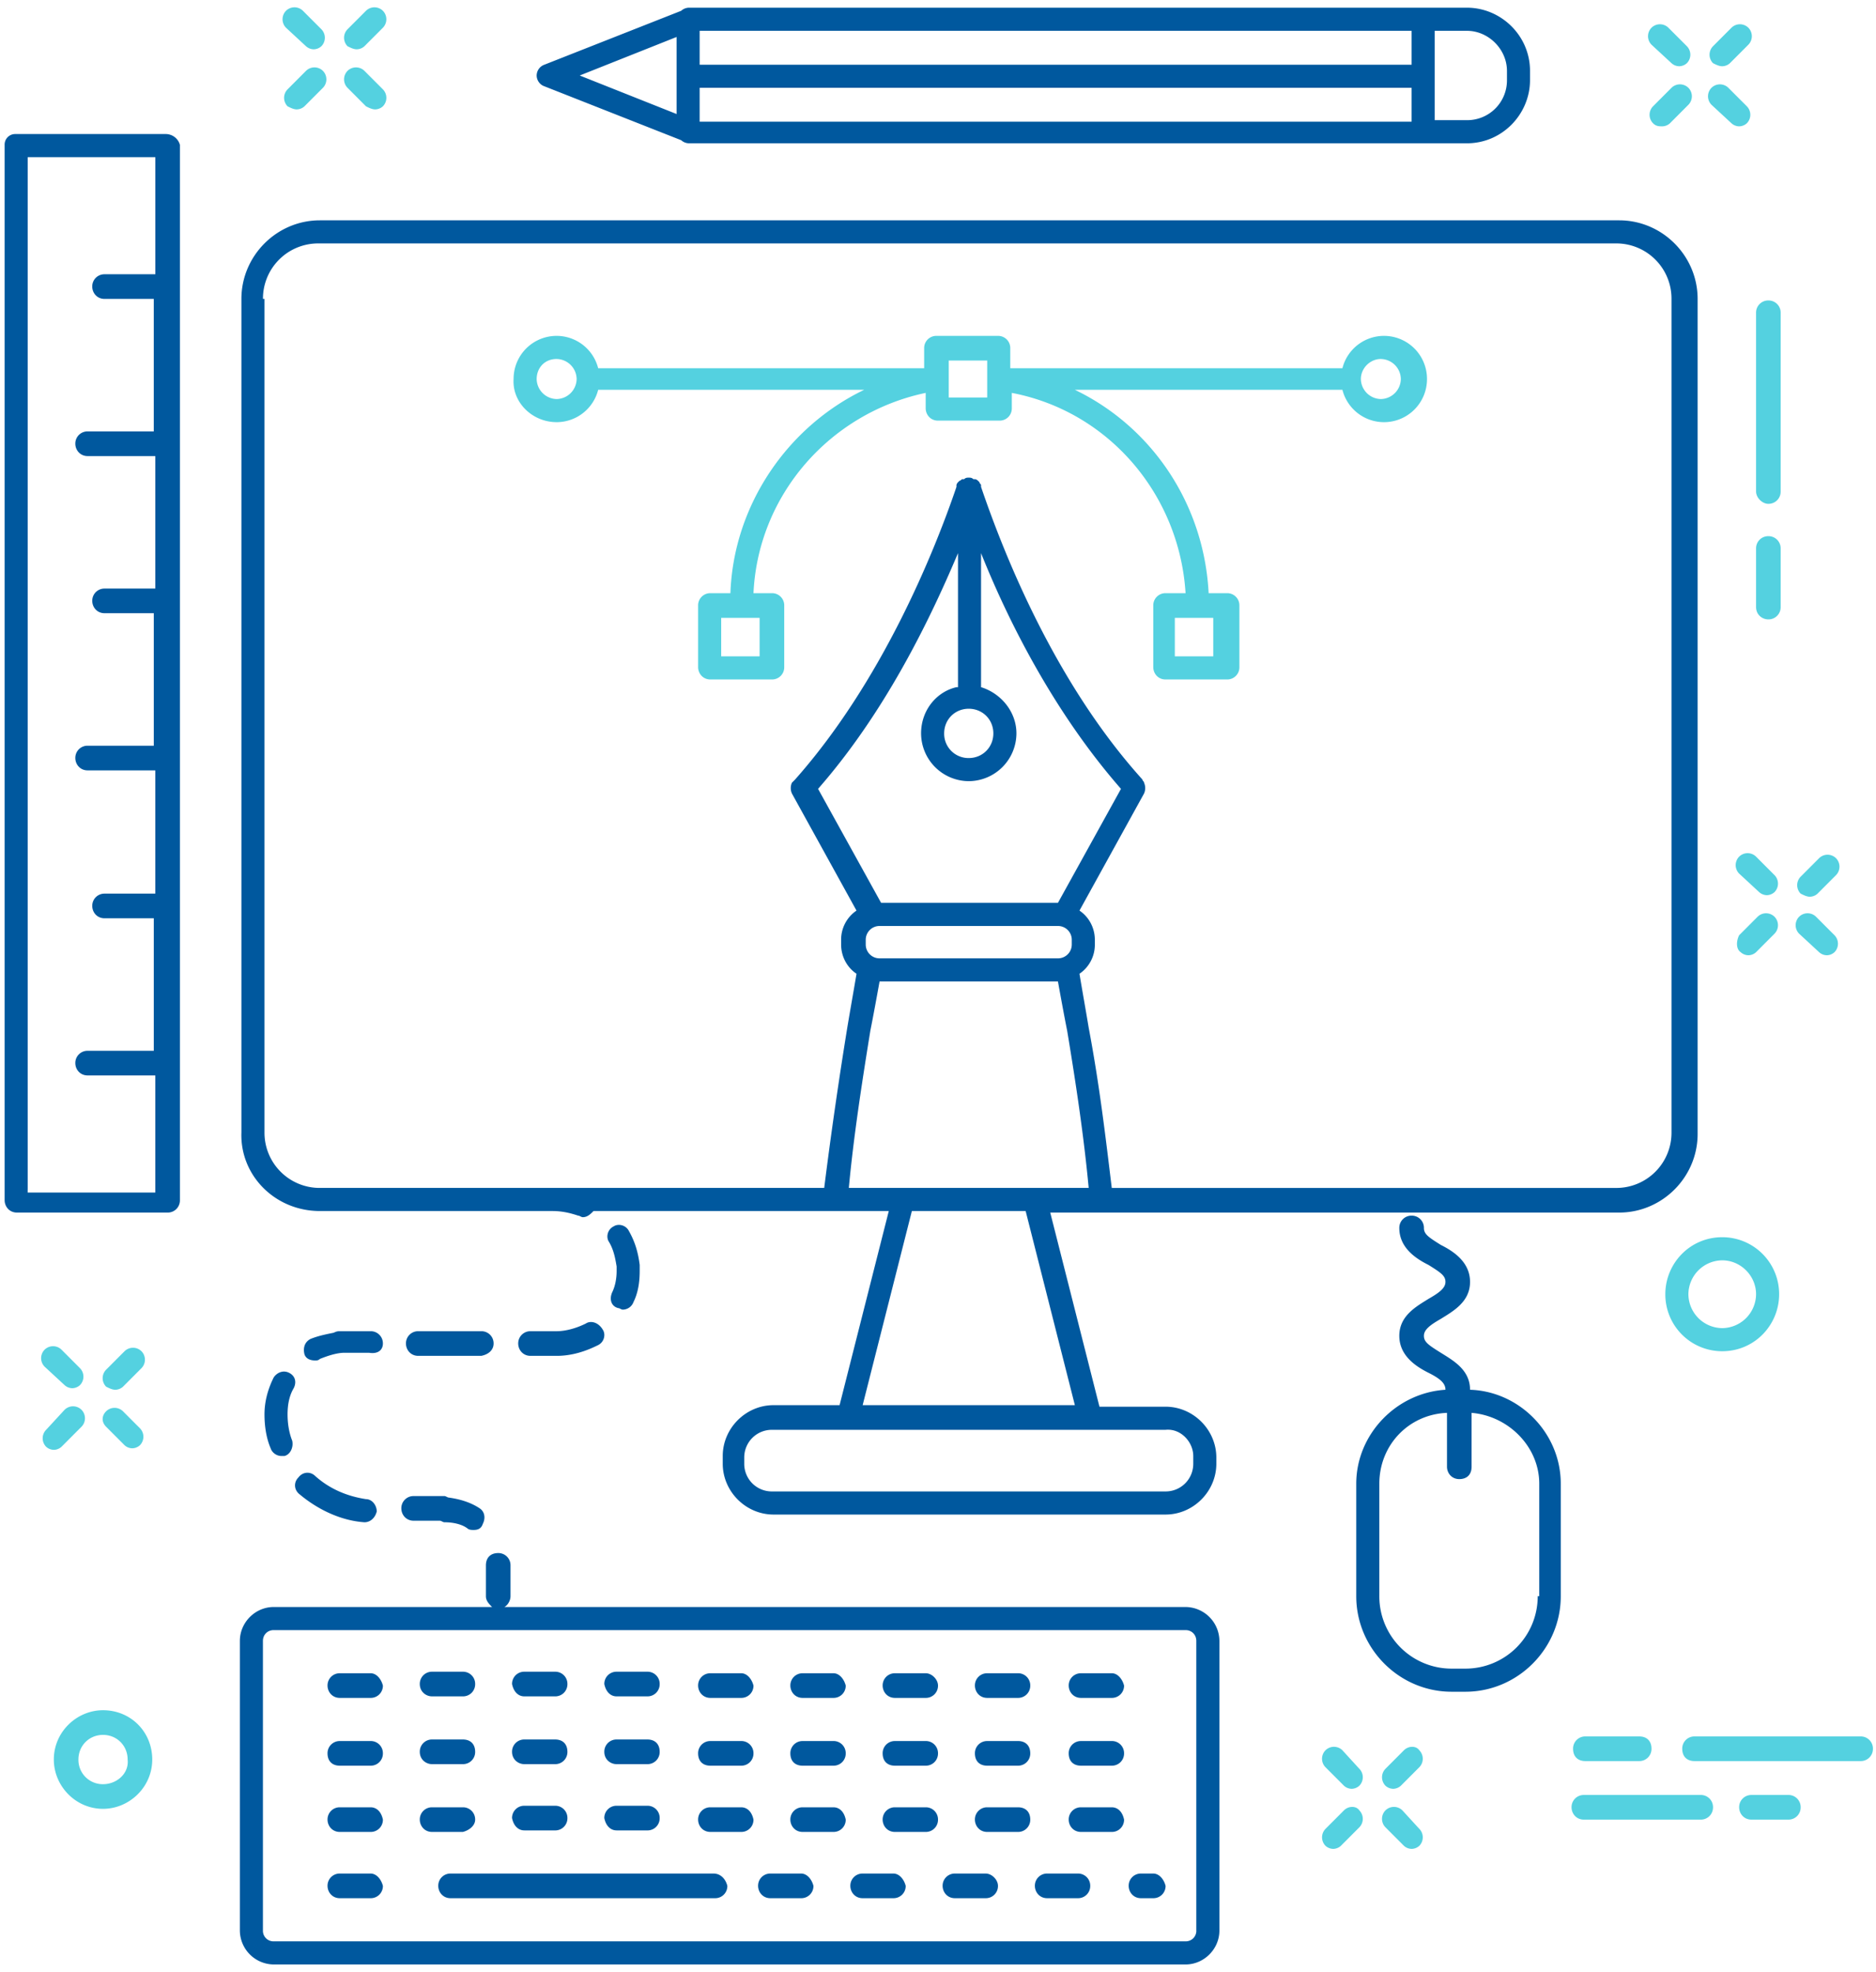 <svg xmlns="http://www.w3.org/2000/svg" width="117" height="123" viewBox="0 0 117 123">
    <g fill="none" fill-rule="nonzero">
        <path fill="#00589E" d="M10.357 8.36H.96a.656.656 0 0 0-.671.673v65.824c0 .384.287.769.767.769h9.398a.757.757 0 0 0 .767-.769V9.033a.921.921 0 0 0-.863-.673zm-8.63 65.824V9.802h7.96v7.303H6.52a.757.757 0 0 0-.767.768c0 .385.288.77.767.77h3.07v8.263H5.465a.757.757 0 0 0-.767.769c0 .384.288.769.767.769h4.22v8.264H6.521a.757.757 0 0 0-.767.769c0 .384.288.768.767.768h3.07v8.264H5.465a.757.757 0 0 0-.767.77c0 .383.288.768.767.768h4.22v7.687H6.521a.757.757 0 0 0-.767.77c0 .384.288.768.767.768h3.07v8.264H5.465a.757.757 0 0 0-.767.769c0 .384.288.768.767.768h4.22v7.304h-7.96v-.193z"/>
        <path fill="#54D1E0" d="M87.558 109.162l-1.15 1.154a.755.755 0 0 0 0 1.057.732.732 0 0 0 .479.192.732.732 0 0 0 .48-.192l1.15-1.153a.755.755 0 0 0 0-1.058c-.192-.288-.671-.288-.959 0zM83.818 112.91l-1.15 1.153a.755.755 0 0 0 0 1.057.732.732 0 0 0 .479.192.732.732 0 0 0 .48-.192l1.15-1.153a.755.755 0 0 0 0-1.057c-.192-.288-.671-.288-.959 0zM87.462 112.91a.751.751 0 0 0-1.055 0 .755.755 0 0 0 0 1.057l1.151 1.153a.732.732 0 0 0 .48.192.732.732 0 0 0 .48-.192.755.755 0 0 0 0-1.057l-1.056-1.153zM83.722 109.162a.751.751 0 0 0-1.055 0 .755.755 0 0 0 0 1.058l1.151 1.153a.732.732 0 0 0 .48.192.732.732 0 0 0 .479-.192.755.755 0 0 0 0-1.057l-1.055-1.154zM7.193 86.677a.732.732 0 0 0 .48-.193l1.15-1.153a.755.755 0 0 0 0-1.057.751.751 0 0 0-1.055 0l-1.15 1.153a.755.755 0 0 0 0 1.057c.191.096.383.193.575.193zM5.083 88.983a.755.755 0 0 0 0-1.057.751.751 0 0 0-1.055 0l-1.151 1.249a.755.755 0 0 0 0 1.057.732.732 0 0 0 .48.192.732.732 0 0 0 .48-.192l1.246-1.25zM6.617 88.983l1.151 1.153a.732.732 0 0 0 .48.192.732.732 0 0 0 .479-.192.755.755 0 0 0 0-1.057l-1.055-1.057a.751.751 0 0 0-1.055 0c-.287.288-.287.673 0 .96zM4.028 86.388a.732.732 0 0 0 .48.192.732.732 0 0 0 .479-.192.755.755 0 0 0 0-1.057l-1.15-1.153a.751.751 0 0 0-1.056 0 .755.755 0 0 0 0 1.057l1.247 1.153zM22.25 3.075a.732.732 0 0 0 .479-.192l1.15-1.153a.755.755 0 0 0 0-1.057.751.751 0 0 0-1.054 0l-1.151 1.153a.755.755 0 0 0 0 1.057c.192.096.383.192.575.192zM18.509 6.823a.732.732 0 0 0 .48-.193l1.15-1.153a.755.755 0 0 0 0-1.057.751.751 0 0 0-1.055 0l-1.15 1.153a.755.755 0 0 0 0 1.057c.191.097.383.193.575.193zM22.825 6.63c.191.097.383.193.575.193a.732.732 0 0 0 .48-.193.755.755 0 0 0 0-1.057L22.729 4.42a.751.751 0 0 0-1.055 0 .755.755 0 0 0 0 1.057l1.15 1.153zM19.084 2.883a.732.732 0 0 0 .48.192.732.732 0 0 0 .48-.192.755.755 0 0 0 0-1.057L18.892.673a.751.751 0 0 0-1.055 0 .755.755 0 0 0 0 1.057l1.246 1.153zM107.41 4.132a.732.732 0 0 0 .48-.192l1.15-1.153a.755.755 0 0 0 0-1.057.751.751 0 0 0-1.055 0l-1.15 1.153a.755.755 0 0 0 0 1.057c.191.096.383.192.575.192zM103.67 7.88a.732.732 0 0 0 .48-.192l1.15-1.154a.755.755 0 0 0 0-1.057.751.751 0 0 0-1.055 0l-1.15 1.153a.755.755 0 0 0 0 1.058c.191.192.383.192.575.192zM107.985 7.688a.732.732 0 0 0 .48.192.732.732 0 0 0 .48-.192.755.755 0 0 0 0-1.058l-1.152-1.153a.751.751 0 0 0-1.054 0 .755.755 0 0 0 0 1.057l1.246 1.154zM104.245 3.94a.732.732 0 0 0 .48.192.732.732 0 0 0 .48-.192.755.755 0 0 0 0-1.057l-1.152-1.153a.751.751 0 0 0-1.055 0 .755.755 0 0 0 0 1.057l1.247 1.153zM112.876 55.927a.732.732 0 0 0 .48-.193l1.15-1.153a.755.755 0 0 0 0-1.057.751.751 0 0 0-1.054 0l-1.151 1.153a.755.755 0 0 0 0 1.057c.192.096.383.193.575.193zM108.56 59.386a.732.732 0 0 0 .48.192.732.732 0 0 0 .48-.192l1.15-1.153a.755.755 0 0 0 0-1.057.751.751 0 0 0-1.054 0l-1.151 1.153c-.192.384-.192.865.096 1.057zM113.452 59.386a.732.732 0 0 0 .48.192.732.732 0 0 0 .479-.192.755.755 0 0 0 0-1.057l-1.151-1.153a.751.751 0 0 0-1.055 0 .755.755 0 0 0 0 1.057l1.247 1.153zM109.711 55.638a.732.732 0 0 0 .48.192.732.732 0 0 0 .48-.192.755.755 0 0 0 0-1.057l-1.151-1.153a.751.751 0 0 0-1.055 0 .755.755 0 0 0 0 1.057l1.246 1.153zM103.861 80.719a3.544 3.544 0 0 0 3.549 3.555c2.014 0 3.548-1.633 3.548-3.555a3.544 3.544 0 0 0-3.548-3.556c-2.014 0-3.549 1.634-3.549 3.556zm5.659 0a2.13 2.13 0 0 1-2.11 2.114 2.13 2.13 0 0 1-2.11-2.114 2.13 2.13 0 0 1 2.11-2.114c1.15 0 2.11.96 2.11 2.114zM6.425 106.664c-1.63 0-3.068 1.345-3.068 3.075 0 1.634 1.342 3.075 3.068 3.075 1.63 0 3.07-1.345 3.07-3.075 0-1.73-1.343-3.075-3.07-3.075zm0 4.613a1.516 1.516 0 0 1-1.534-1.538c0-.865.671-1.537 1.534-1.537.864 0 1.535.672 1.535 1.537.096.865-.671 1.538-1.535 1.538zM116.041 108.298h-10.357a.757.757 0 0 0-.768.768c0 .48.288.77.768.77h10.357a.757.757 0 0 0 .767-.77.757.757 0 0 0-.767-.768zM98.875 108.298a.757.757 0 0 0-.768.768c0 .48.288.77.768.77h3.356a.757.757 0 0 0 .767-.77c0-.48-.287-.768-.767-.768h-3.356zM106.067 111.95H98.78a.757.757 0 0 0-.768.768c0 .384.288.769.768.769h7.288a.757.757 0 0 0 .767-.769.757.757 0 0 0-.767-.769zM111.534 111.95h-2.302a.757.757 0 0 0-.767.768c0 .384.287.769.767.769h2.302a.757.757 0 0 0 .767-.769.757.757 0 0 0-.767-.769z"/>
        <path fill="#00589E" d="M38.552 81.584c.096 0 .192.096.288.096a.721.721 0 0 0 .671-.48c.288-.577.384-1.25.384-1.923v-.384c-.096-.769-.288-1.441-.671-2.114-.192-.384-.672-.48-.96-.288-.383.192-.479.672-.287.96.288.481.384.962.48 1.538v.288c0 .48-.096.961-.288 1.346-.192.48 0 .864.383.96zM30.784 83.794a.757.757 0 0 0-.767-.769h-3.932a.757.757 0 0 0-.767.769c0 .384.288.769.767.769h3.932c.48-.097.767-.385.767-.77zM36.539 82.545c-.576.288-1.247.48-1.823.48h-1.63a.757.757 0 0 0-.767.769c0 .384.288.769.767.769h1.63c.96 0 1.823-.289 2.59-.673.383-.192.48-.673.287-.961-.287-.48-.767-.577-1.054-.384zM23.88 83.794a.757.757 0 0 0-.768-.769h-1.918c-.096 0-.192 0-.383.096-.48.096-.96.192-1.439.384-.383.193-.48.577-.383.961.095.289.383.385.67.385.097 0 .193 0 .289-.096.479-.192 1.054-.385 1.534-.385h1.534c.576.096.864-.192.864-.576zM18.03 85.62c-.384-.193-.768 0-.96.288-.383.769-.575 1.537-.575 2.306 0 .673.096 1.441.384 2.114.096.288.383.48.671.48h.192c.383-.096.575-.576.48-.96-.192-.48-.288-1.057-.288-1.634 0-.576.096-1.153.383-1.634.192-.384.096-.768-.287-.96zM19.66 92.058c-.288-.288-.767-.288-1.055.096-.288.288-.288.769.096 1.057 1.15.96 2.59 1.634 4.028 1.73.383 0 .671-.289.767-.673 0-.384-.288-.769-.671-.769-1.247-.192-2.302-.672-3.165-1.441zM28.003 93.403c-.096 0-.192-.096-.287-.096h-1.918a.757.757 0 0 0-.768.769c0 .384.288.769.768.769h1.63c.096 0 .192.096.288.096.48 0 1.054.096 1.438.384.096.096.288.096.384.096.287 0 .48-.096.575-.384.192-.385.096-.769-.192-.961-.575-.385-1.246-.577-1.918-.673zM91.682 86.677c0-1.25-1.055-1.826-1.822-2.307-.767-.48-1.055-.672-1.055-1.057 0-.384.384-.672 1.055-1.057.767-.48 1.822-1.057 1.822-2.306 0-1.25-1.055-1.922-1.822-2.306-.767-.48-1.055-.673-1.055-1.057a.757.757 0 0 0-.767-.769.757.757 0 0 0-.768.769c0 1.249 1.055 1.922 1.823 2.306.767.48 1.055.673 1.055 1.057 0 .384-.384.673-1.055 1.057-.768.48-1.823 1.057-1.823 2.306 0 1.25 1.055 1.922 1.823 2.307.767.384 1.055.672 1.055 1.057-3.07.192-5.563 2.786-5.563 5.861v7.015c0 3.267 2.685 5.958 5.946 5.958h.863c3.26 0 5.946-2.69 5.946-5.958v-7.015c0-3.17-2.59-5.765-5.658-5.861zm4.22 12.876a4.507 4.507 0 0 1-4.508 4.517h-.863a4.507 4.507 0 0 1-4.507-4.517v-7.015c0-2.402 1.822-4.324 4.22-4.42v3.363c0 .385.287.769.767.769.48 0 .767-.288.767-.769v-3.363c2.302.192 4.22 2.114 4.22 4.42v7.015h-.096zM73.94 100.226H31.456c.192-.096.383-.385.383-.673v-1.922a.757.757 0 0 0-.767-.769c-.48 0-.767.289-.767.77v1.921c0 .288.192.48.384.673H17.07c-1.15 0-2.11.96-2.11 2.114v18.065a2.13 2.13 0 0 0 2.11 2.115h56.87c1.151 0 2.11-.961 2.11-2.115V102.34a2.13 2.13 0 0 0-2.11-2.114zm.671 20.18a.656.656 0 0 1-.67.672H17.07a.656.656 0 0 1-.672-.673V102.34c0-.385.288-.673.671-.673h56.87c.384 0 .671.288.671.673v18.065z"/>
        <path fill="#00589E" d="M32.702 105.8h1.918a.757.757 0 0 0 .768-.77.757.757 0 0 0-.768-.768h-1.918a.757.757 0 0 0-.767.768c.096.48.384.77.767.77zM26.948 105.8h1.918a.757.757 0 0 0 .768-.77.757.757 0 0 0-.768-.768h-1.918a.757.757 0 0 0-.767.768c0 .48.384.77.767.77zM38.457 105.8h1.918a.757.757 0 0 0 .767-.77.757.757 0 0 0-.767-.768h-1.918a.757.757 0 0 0-.768.768c.096.48.384.77.768.77zM69.337 104.358h-1.918a.757.757 0 0 0-.767.769c0 .384.287.768.767.768h1.918a.757.757 0 0 0 .767-.768c-.096-.385-.384-.77-.767-.77zM63.487 104.358h-1.918a.757.757 0 0 0-.767.769c0 .384.287.768.767.768h1.918a.757.757 0 0 0 .767-.768.757.757 0 0 0-.767-.77zM46.225 104.358h-1.918a.757.757 0 0 0-.768.769c0 .384.288.768.768.768h1.918a.757.757 0 0 0 .767-.768c-.096-.385-.384-.77-.767-.77zM51.979 104.358H50.06a.757.757 0 0 0-.768.769c0 .384.288.768.768.768h1.918a.757.757 0 0 0 .767-.768c-.096-.385-.384-.77-.767-.77zM23.112 104.358h-1.918a.757.757 0 0 0-.767.769c0 .384.288.768.767.768h1.918a.757.757 0 0 0 .768-.768c-.096-.385-.384-.77-.768-.77zM57.733 104.358h-1.918a.757.757 0 0 0-.767.769c0 .384.287.768.767.768h1.918a.757.757 0 0 0 .767-.768c0-.385-.384-.77-.767-.77zM23.112 108.586h-1.918a.757.757 0 0 0-.767.769c0 .48.288.768.767.768h1.918a.757.757 0 0 0 .768-.768.757.757 0 0 0-.768-.77zM26.948 110.027h1.918a.757.757 0 0 0 .768-.768c0-.48-.288-.77-.768-.77h-1.918a.757.757 0 0 0-.767.77c0 .48.384.768.767.768zM46.225 108.586h-1.918a.757.757 0 0 0-.768.769c0 .48.288.768.768.768h1.918a.757.757 0 0 0 .767-.768.757.757 0 0 0-.767-.77zM57.733 108.586h-1.918a.757.757 0 0 0-.767.769c0 .48.287.768.767.768h1.918a.757.757 0 0 0 .767-.768.757.757 0 0 0-.767-.77zM38.457 110.027h1.918a.757.757 0 0 0 .767-.768c0-.48-.288-.77-.767-.77h-1.918a.757.757 0 0 0-.768.77c0 .48.384.768.768.768zM51.979 108.586H50.06a.757.757 0 0 0-.768.769c0 .48.288.768.768.768h1.918a.757.757 0 0 0 .767-.768.757.757 0 0 0-.767-.77zM69.337 108.586h-1.918a.757.757 0 0 0-.767.769c0 .48.287.768.767.768h1.918a.757.757 0 0 0 .767-.768.757.757 0 0 0-.767-.77zM32.702 110.027h1.918a.757.757 0 0 0 .768-.768c0-.48-.288-.77-.768-.77h-1.918a.757.757 0 0 0-.767.77c0 .48.384.768.767.768zM63.487 108.586h-1.918a.757.757 0 0 0-.767.769c0 .48.287.768.767.768h1.918a.757.757 0 0 0 .767-.768c0-.48-.288-.77-.767-.77zM63.487 112.718h-1.918a.757.757 0 0 0-.767.769c0 .384.287.768.767.768h1.918a.757.757 0 0 0 .767-.768c0-.48-.288-.769-.767-.769zM46.225 112.718h-1.918a.757.757 0 0 0-.768.769c0 .384.288.768.768.768h1.918a.757.757 0 0 0 .767-.768c-.096-.48-.384-.769-.767-.769zM51.979 112.718H50.06a.757.757 0 0 0-.768.769c0 .384.288.768.768.768h1.918a.757.757 0 0 0 .767-.768c-.096-.48-.384-.769-.767-.769zM23.112 112.718h-1.918a.757.757 0 0 0-.767.769c0 .384.288.768.767.768h1.918a.757.757 0 0 0 .768-.768c-.096-.48-.384-.769-.768-.769zM29.634 113.487a.757.757 0 0 0-.768-.769h-1.918a.757.757 0 0 0-.767.769c0 .384.288.768.767.768h1.918c.384-.096.768-.384.768-.768zM69.337 112.718h-1.918a.757.757 0 0 0-.767.769c0 .384.287.768.767.768h1.918a.757.757 0 0 0 .767-.768c-.096-.48-.384-.769-.767-.769zM57.733 112.718h-1.918a.757.757 0 0 0-.767.769c0 .384.287.768.767.768h1.918a.757.757 0 0 0 .767-.768.757.757 0 0 0-.767-.769zM38.457 114.16h1.918a.757.757 0 0 0 .767-.77.757.757 0 0 0-.767-.768h-1.918a.757.757 0 0 0-.768.769c.096.48.384.768.768.768zM32.702 114.16h1.918a.757.757 0 0 0 .768-.77.757.757 0 0 0-.768-.768h-1.918a.757.757 0 0 0-.767.769c.096.48.384.768.767.768zM55.719 116.85H53.8a.757.757 0 0 0-.767.769c0 .384.287.769.767.769h1.918a.757.757 0 0 0 .767-.77c-.096-.384-.384-.768-.767-.768zM71.926 116.85h-.767a.757.757 0 0 0-.767.769c0 .384.288.769.767.769h.767a.757.757 0 0 0 .767-.77c-.095-.384-.383-.768-.767-.768zM61.473 116.85h-1.918a.757.757 0 0 0-.767.769c0 .384.287.769.767.769h1.918a.757.757 0 0 0 .767-.77c0-.384-.383-.768-.767-.768zM67.227 116.85h-1.918a.757.757 0 0 0-.767.769c0 .384.288.769.767.769h1.918a.757.757 0 0 0 .767-.77.757.757 0 0 0-.767-.768zM49.965 116.85h-1.918a.757.757 0 0 0-.767.769c0 .384.287.769.767.769h1.918a.757.757 0 0 0 .767-.77c-.096-.384-.384-.768-.767-.768zM44.498 116.85H28.1a.757.757 0 0 0-.767.769c0 .384.288.769.767.769h16.495a.757.757 0 0 0 .767-.77c-.095-.384-.383-.768-.863-.768zM23.112 116.85h-1.918a.757.757 0 0 0-.767.769c0 .384.288.769.767.769h1.918a.757.757 0 0 0 .768-.77c-.096-.384-.384-.768-.768-.768z"/>
        <path fill="#54D1E0" d="M110.287 31.423a.757.757 0 0 0 .767-.77V19.508a.757.757 0 0 0-.767-.769.757.757 0 0 0-.767.769v11.147c0 .384.383.769.767.769zM110.287 38.63a.757.757 0 0 0 .767-.77v-3.65a.757.757 0 0 0-.767-.77.757.757 0 0 0-.767.77v3.65c0 .481.383.77.767.77z"/>
        <path fill="#00589E" d="M19.948 75.53h14.48c.576 0 1.056.096 1.631.288.096 0 .192.096.288.096.287 0 .48-.192.671-.384h18.413l-3.069 12.108H48.24c-1.727 0-3.165 1.44-3.165 3.17v.481c0 1.73 1.438 3.171 3.165 3.171h24.454c1.727 0 3.165-1.441 3.165-3.17v-.385c0-1.73-1.438-3.171-3.165-3.171H68.57L65.5 75.626h35.484c2.686 0 4.891-2.21 4.891-4.901V18.642c0-2.69-2.205-4.9-4.89-4.9H19.947c-2.686 0-4.891 2.21-4.891 4.9V70.63c-.096 2.69 2.11 4.9 4.89 4.9zm40.47-31.327c.863 0 1.534.673 1.534 1.538 0 .864-.67 1.537-1.534 1.537a1.516 1.516 0 0 1-1.534-1.537c0-.865.67-1.538 1.534-1.538zm-.767-1.345c-1.247.288-2.206 1.441-2.206 2.883a2.99 2.99 0 0 0 2.973 2.979 2.99 2.99 0 0 0 2.973-2.98c0-1.345-.959-2.498-2.206-2.882v-8.36c1.726 4.324 4.604 9.993 8.727 14.702l-3.932 7.11H54.952L51.02 49.2c4.123-4.709 6.905-10.378 8.727-14.702v8.36h-.096zm-5.658 16.047v-.288a.86.86 0 0 1 .863-.865H65.98a.86.86 0 0 1 .863.865v.288a.86.86 0 0 1-.863.865H54.856a.86.86 0 0 1-.863-.865zm.863 2.307H65.98c.192 1.057.384 2.114.576 3.075.575 3.46 1.055 6.726 1.342 9.801H52.938c.287-3.075.767-6.246 1.342-9.801.192-.961.384-2.018.576-3.075zM74.42 90.809v.48c0 .961-.768 1.73-1.727 1.73h-24.55a1.72 1.72 0 0 1-1.727-1.73v-.384c0-.961.768-1.73 1.727-1.73h24.551c.958-.096 1.726.769 1.726 1.634zm-7.385-3.171H53.801L56.87 75.53h7.096l3.07 12.108zM16.4 18.642a3.442 3.442 0 0 1 3.453-3.46h80.94a3.442 3.442 0 0 1 3.453 3.46V70.63a3.442 3.442 0 0 1-3.452 3.46H69.337c-.384-3.172-.767-6.439-1.439-9.994-.191-1.154-.383-2.21-.575-3.364a2.188 2.188 0 0 0 .959-1.826v-.288c0-.769-.384-1.441-.959-1.826l4.028-7.303a.822.822 0 0 0 0-.672c0-.096-.096-.096-.096-.193-5.466-6.053-8.631-14.03-10.07-18.257v-.096c0-.097-.096-.097-.096-.193l-.096-.096s-.095-.096-.191-.096h-.096c-.096-.096-.192-.096-.288-.096-.096 0-.192 0-.288.096h-.096c-.095 0-.095.096-.191.096l-.096.096s-.096.096-.096.193v.096c-1.439 4.228-4.7 12.204-10.07 18.257l-.192.193a.822.822 0 0 0 0 .672l4.028 7.303a2.188 2.188 0 0 0-.959 1.826v.288c0 .77.384 1.442.96 1.826-.193 1.153-.384 2.21-.576 3.364a279.563 279.563 0 0 0-1.439 9.993H19.948a3.442 3.442 0 0 1-3.453-3.46V18.643H16.4zM33.95 5.381l8.534 3.364a.732.732 0 0 0 .48.192H91.49c2.206 0 3.932-1.826 3.932-3.94V4.42c0-2.21-1.822-3.94-3.932-3.94H42.964a.732.732 0 0 0-.48.193L33.95 4.036a.723.723 0 0 0-.48.673c0 .288.192.576.48.672zm9.685.096h44.403v2.114H43.635V5.477zM93.984 4.42v.577a2.479 2.479 0 0 1-2.494 2.498h-2.014V1.922h2.014c1.343 0 2.494 1.153 2.494 2.498zm-5.946-2.498v2.114H43.635V1.922h44.403zm-45.841.384v4.805l-6.042-2.402 6.042-2.403z"/>
        <path fill="#54D1E0" d="M34.716 26.33a2.677 2.677 0 0 0 2.59-2.018h16.59c-4.794 2.306-8.15 7.207-8.343 12.684h-1.246a.757.757 0 0 0-.768.769v3.844c0 .384.288.768.768.768h3.836a.757.757 0 0 0 .767-.768v-3.844a.757.757 0 0 0-.767-.769h-1.151c.288-6.15 4.795-11.243 10.74-12.492v.96c0 .385.288.77.768.77h3.836a.757.757 0 0 0 .767-.77v-.96c6.042 1.153 10.454 6.342 10.837 12.492h-1.247a.757.757 0 0 0-.767.769v3.844c0 .384.288.768.767.768h3.837a.757.757 0 0 0 .767-.768v-3.844a.757.757 0 0 0-.767-.769h-1.151c-.288-5.573-3.549-10.378-8.344-12.684h16.687a2.677 2.677 0 0 0 2.59 2.018 2.683 2.683 0 0 0 2.685-2.69 2.683 2.683 0 0 0-2.686-2.692 2.677 2.677 0 0 0-2.589 2.018H63.007v-1.249a.757.757 0 0 0-.767-.769h-3.836a.757.757 0 0 0-.767.77v1.248H37.306a2.677 2.677 0 0 0-2.59-2.018 2.683 2.683 0 0 0-2.685 2.691c-.096 1.441 1.151 2.69 2.685 2.69zm12.66 14.606h-2.398v-2.402h2.397v2.402zm28.29 0H73.27v-2.402h2.397v2.402zM86.12 22.39a1.27 1.27 0 0 1 1.246 1.25 1.27 1.27 0 0 1-1.246 1.248 1.27 1.27 0 0 1-1.247-1.249c0-.673.575-1.25 1.247-1.25zm-24.551 0v2.402H59.17v-2.306h2.398v-.096zm-26.853 0a1.27 1.27 0 0 1 1.247 1.25 1.27 1.27 0 0 1-1.247 1.248 1.27 1.27 0 0 1-1.246-1.249c0-.673.48-1.25 1.246-1.25z"/>
    </g>
</svg>
